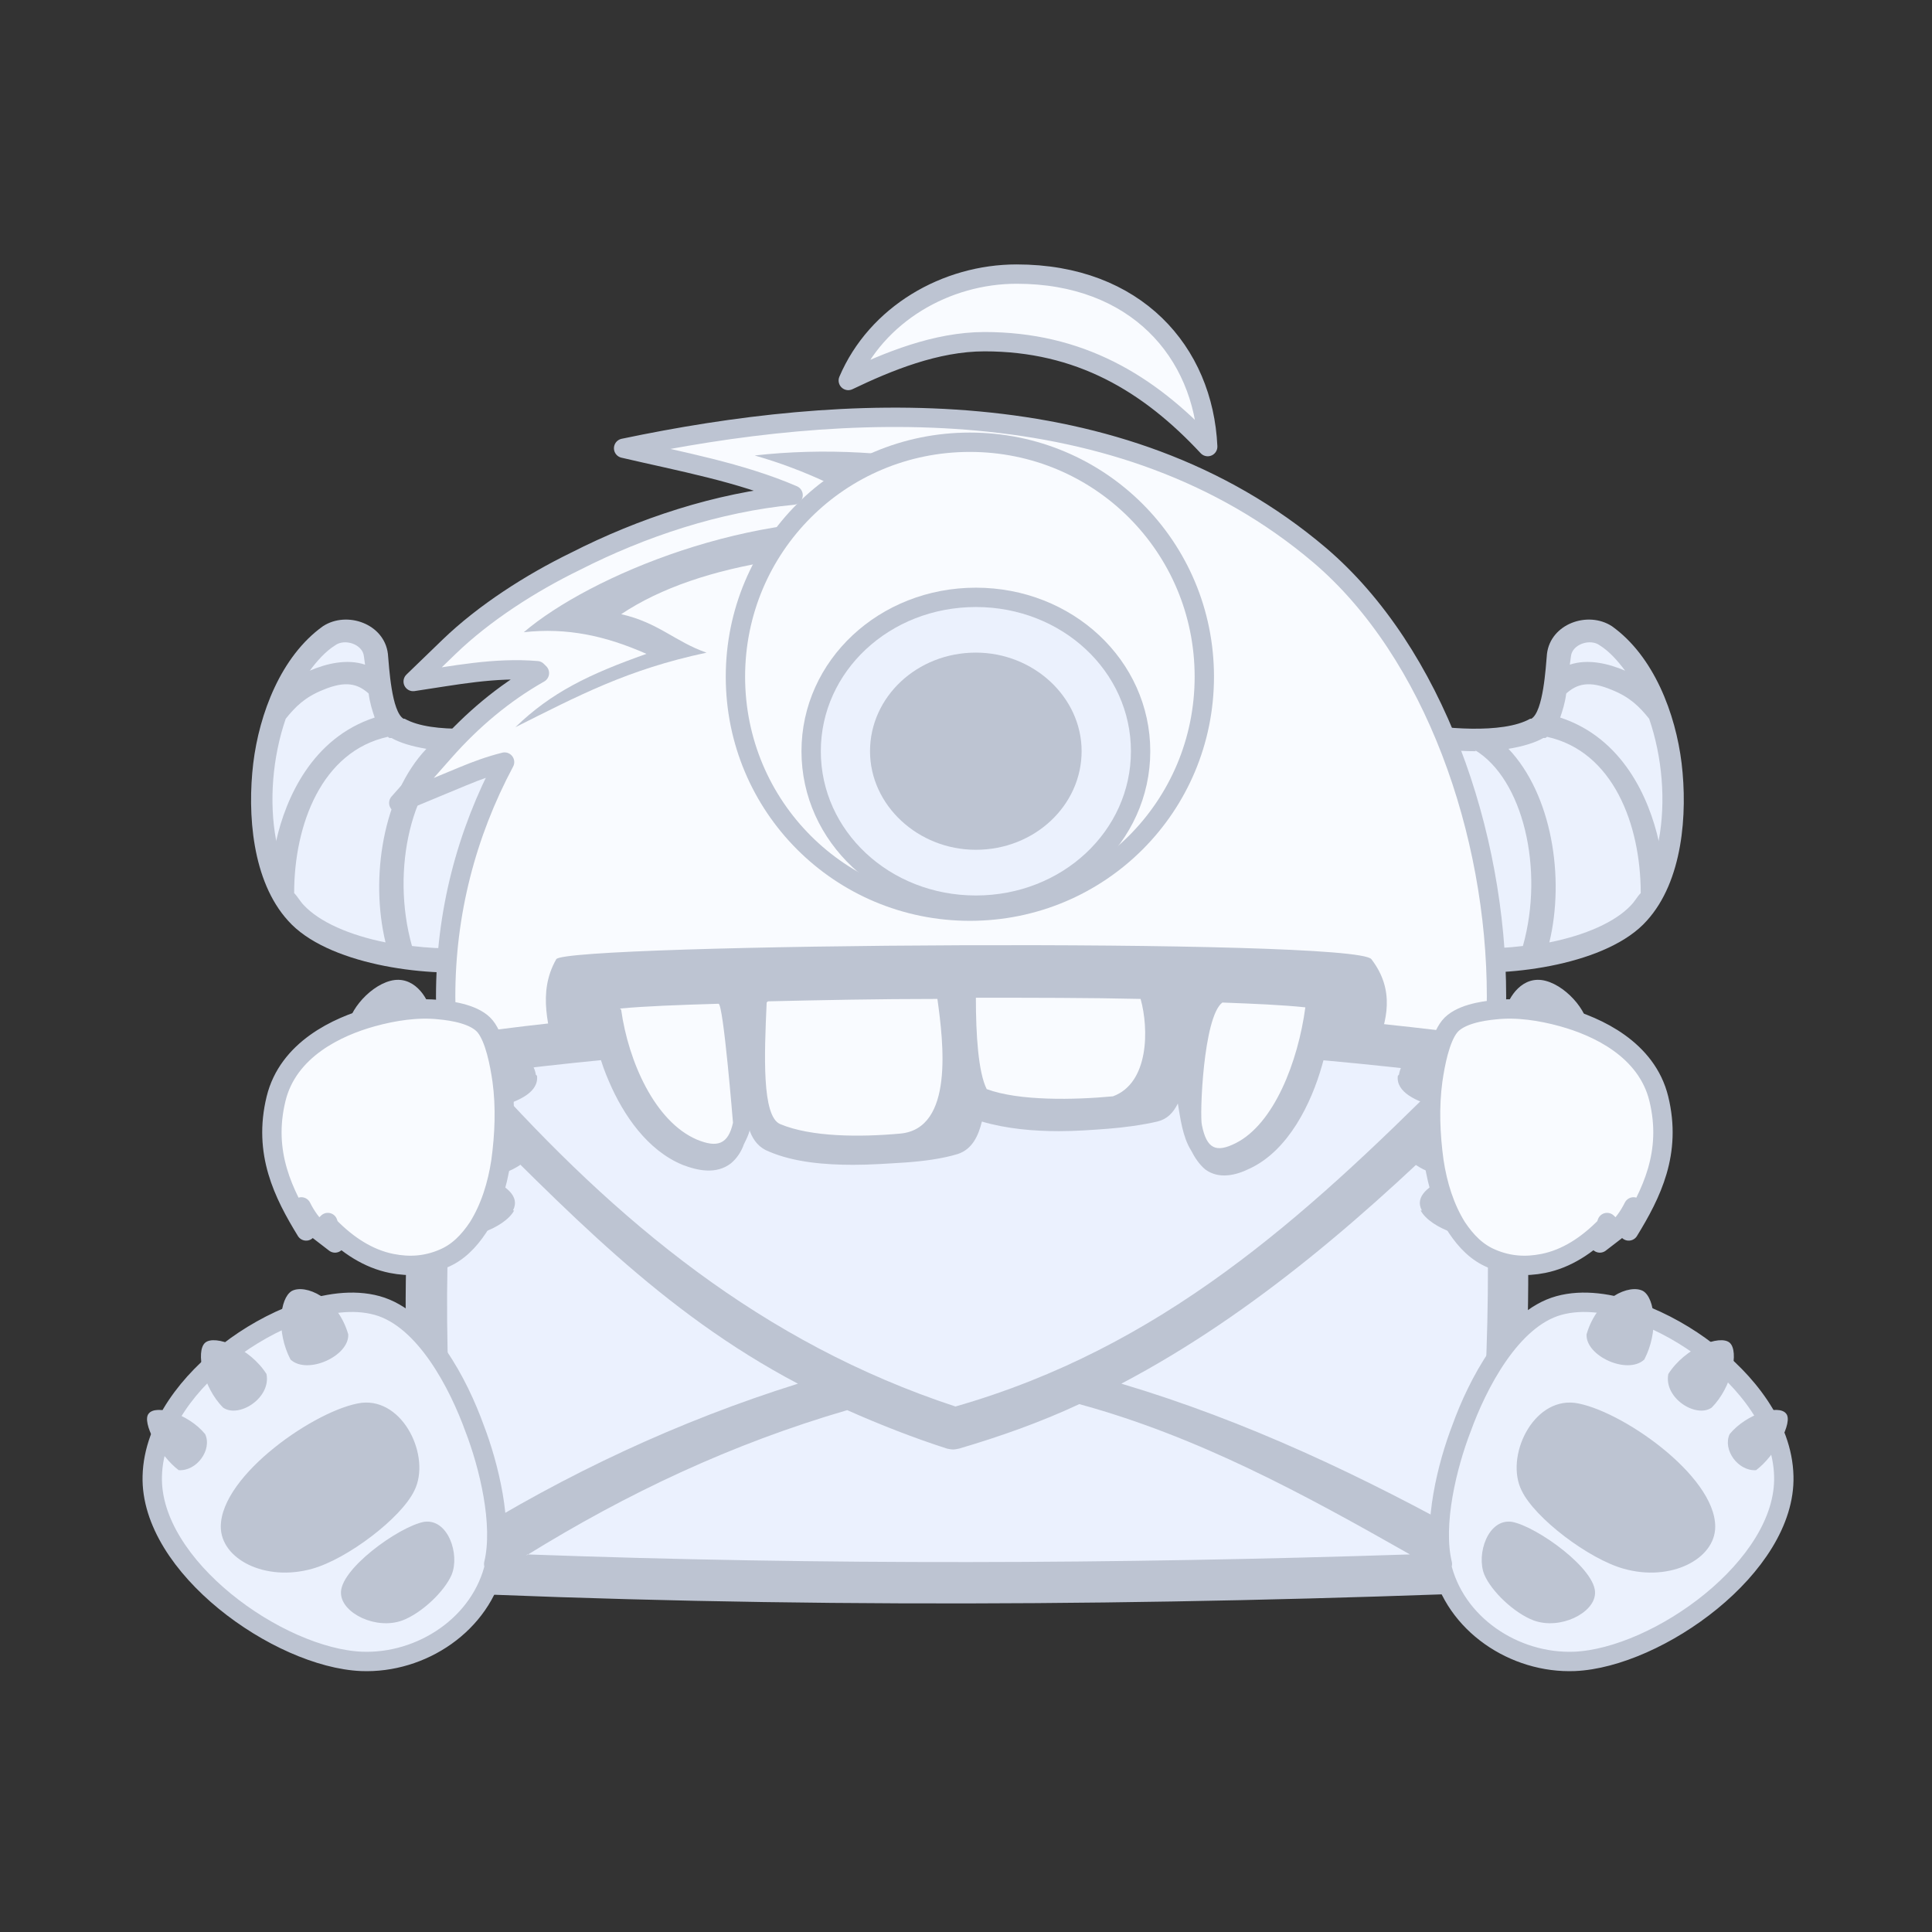 <?xml version="1.0" encoding="UTF-8" standalone="no"?>
<!DOCTYPE svg PUBLIC "-//W3C//DTD SVG 1.1//EN" "http://www.w3.org/Graphics/SVG/1.1/DTD/svg11.dtd">
<svg width="100%" height="100%" viewBox="0 0 200 200" version="1.1" xmlns="http://www.w3.org/2000/svg" xmlns:xlink="http://www.w3.org/1999/xlink" xml:space="preserve" style="fill-rule:evenodd;clip-rule:evenodd;stroke-linejoin:round;stroke-miterlimit:1.414;">
    <rect x="0" y="0" width="200" height="200" fill="#333333" stroke="none"/>
    <g id="OptinMonster-.--Mascot" transform="matrix(0.344,0,0,0.344,-4.471,-33.47)">
        <g transform="matrix(2.944,0,0,2.944,9.727,94.146)">
            <path d="M157.639,74.541C158.871,73.803 159.114,69.256 159.239,67.904C159.607,64.832 163.418,63.48 165.875,65.078C170.179,68.15 172.389,74.049 173.002,79.088C173.618,84.25 173.126,91.132 169.439,95.187C165.506,99.612 155.551,100.964 149.652,100.35C148.055,100.226 146.58,99.858 145.105,99.612L142.278,74.295L145.353,74.909C148.426,75.524 154.693,76.139 157.52,74.541L157.639,74.541ZM42.361,74.541C41.13,73.803 40.886,69.256 40.761,67.904C40.393,64.832 36.582,63.48 34.125,65.078C29.821,68.15 27.611,74.049 26.998,79.088C26.383,84.25 26.874,91.132 30.561,95.187C34.493,99.612 44.449,100.964 50.348,100.35C51.944,100.226 53.42,99.858 54.895,99.612L57.722,74.295L54.646,74.909C51.574,75.524 45.307,76.139 42.48,74.541L42.361,74.541Z" style="fill:rgb(189,196,210);"/>
        </g>
        <g transform="matrix(2.944,0,0,2.944,9.727,94.146)">
            <path d="M151.986,77.859C149.774,77.859 147.439,77.613 145.104,77.121L147.315,97.523C150.267,98.137 153.706,98.137 156.779,97.768C158.99,89.903 156.779,80.686 151.863,77.736L151.986,77.859ZM48.014,77.859C50.226,77.859 52.561,77.613 54.897,77.121L52.685,97.523C49.732,98.137 46.294,98.137 43.222,97.768C41.009,89.903 43.222,80.686 48.137,77.736L48.014,77.859ZM158.987,76.507C159.112,76.507 159.112,76.507 159.236,76.384C165.995,77.859 168.822,85.356 168.822,92.361C168.452,92.729 168.207,93.221 167.839,93.59C166.24,95.311 163.168,96.662 159.481,97.4C161.081,90.763 159.729,82.284 155.305,77.613C156.777,77.367 158.008,76.999 158.869,76.507L158.987,76.507ZM41.131,76.507C41.992,76.999 43.224,77.367 44.695,77.613C40.271,82.284 38.919,90.763 40.519,97.4C36.832,96.662 33.76,95.311 32.162,93.59C31.793,93.221 31.548,92.729 31.178,92.361C31.178,85.356 34.005,77.859 40.765,76.384C40.888,76.507 40.888,76.507 41.013,76.507L41.131,76.507ZM170.667,86.954C171.404,83.02 171.036,78.473 169.684,74.541C168.7,73.311 167.717,72.329 165.873,71.591C163.538,70.608 162.309,70.977 161.206,71.96C161.082,72.943 160.834,73.681 160.591,74.417C166.982,76.507 169.685,82.652 170.669,87.076L170.669,86.954L170.667,86.954ZM29.333,86.954C28.596,83.02 28.965,78.473 30.316,74.541C31.3,73.311 32.283,72.329 34.127,71.591C36.462,70.608 37.691,70.977 38.794,71.96C38.917,72.943 39.166,73.681 39.409,74.417C33.019,76.507 30.315,82.652 29.331,87.076L29.331,86.954L29.333,86.954ZM167.225,69.625C166.488,68.642 165.628,67.658 164.645,67.044C163.661,66.306 161.817,66.921 161.692,68.15L161.573,69.01C163.416,68.396 165.505,68.888 167.225,69.625ZM32.775,69.625C33.512,68.642 34.372,67.658 35.355,67.044C36.339,66.306 38.182,66.921 38.307,68.15L38.428,69.01C36.584,68.396 34.495,68.888 32.775,69.625Z" style="fill:rgb(235,241,253);"/>
        </g>
        <path d="M174.601,299.128C161.939,298.041 149.636,300.573 137.333,302.384L148.188,291.89C158.681,281.76 172.795,272.713 186.187,266.201C206.087,256.069 228.883,248.473 251.668,246.301C235.748,239.426 217.66,236.17 200.66,232.19C266.151,218.441 350.084,213.374 410.152,264.393C444.53,293.7 463.34,347.973 463.34,397.181C463.34,582.803 147.109,582.803 147.109,397.181C147.109,372.216 153.258,348.336 164.84,326.625C160.497,327.712 156.517,329.157 152.168,330.968L132.999,338.928L146.741,323.369C155.064,313.961 164.472,306.001 175.327,299.85L174.601,299.128Z" style="fill:rgb(249,251,255);fill-rule:nonzero;stroke:rgb(189,196,210);stroke-width:5.82px;"/>
        <path d="M199.928,282.121C223.808,266.201 262.886,261.137 309.93,263.669C301.607,253.9 294.01,247.749 282.791,242.321C304.139,241.597 321.143,246.301 363.476,260.773C326.939,239.426 282.075,229.657 240.096,234.361C255.295,238.702 269.767,245.577 283.155,254.621C240.096,249.92 190.52,270.544 170.62,287.549C183.655,286.101 195.226,288.633 207.534,294.061C190.167,300.213 178.948,305.641 168.088,316.133C186.903,306.725 201.739,298.765 225.619,293.7C216.211,290.444 211.146,284.653 199.928,282.121" style="fill:rgb(189,196,210);fill-rule:nonzero;"/>
        <g transform="matrix(2.944,0,0,2.944,9.727,94.146)">
            <path d="M58.169,109.445L57.969,109.445C57.232,106.126 56.002,102.562 57.969,99.12C58.829,97.523 139.696,96.909 141.295,99.12C143.753,102.331 142.862,105.446 141.78,108.227C141.656,110.833 140.911,113.319 140.311,115.589L59.076,115.589C58.75,113.581 58.352,111.526 58.169,109.445Z" style="fill:rgb(189,196,210);"/>
        </g>
        <g transform="matrix(1.676,0,0,1.676,-21.733,2.225)">
            <path d="M173.031,125.044C178.124,113.108 190.589,105.938 203.263,105.938C224.669,105.938 236.79,119.904 237.571,136.915C226.925,125.481 214.494,118.075 197.494,118.075C188.784,118.075 180.115,121.652 173.031,125.044Z" style="fill:rgb(249,251,255);stroke:rgb(189,196,210);stroke-width:3.47px;stroke-linecap:round;stroke-miterlimit:1.5;"/>
        </g>
        <path d="M304.856,230.381C343.935,230.381 375.411,261.86 375.411,300.937C375.411,340.013 343.935,371.492 304.856,371.492C265.787,371.492 234.31,340.013 234.31,300.937C234.31,261.86 265.782,230.381 304.856,230.381" style="fill:rgb(249,251,255);fill-rule:nonzero;stroke:rgb(189,196,210);stroke-width:5.82px;"/>
        <path d="M306.667,277.057C334.164,277.057 356.237,297.681 356.237,323.369C356.237,349.057 334.159,369.684 306.667,369.684C279.175,369.684 257.096,349.057 257.096,323.369C257.096,297.681 279.17,277.057 306.667,277.057" style="fill:rgb(235,241,253);fill-rule:nonzero;stroke:rgb(189,196,210);stroke-width:5.82px;"/>
        <path d="M140.228,410.205C249.499,393.924 359.138,395.37 468.409,410.205C476.369,467.373 472.026,521.655 468.409,576.28C359.138,580.624 249.499,581.355 140.228,576.28C133.716,520.924 132.994,465.566 140.228,410.205" style="fill:rgb(189,196,210);fill-rule:nonzero;"/>
        <path d="M171.71,565.067C260.355,568.315 348.641,567.963 437.285,565.067C405.445,546.967 373.606,529.61 337.785,519.838C326.199,525.266 313.905,529.61 301.602,533.226C299.792,533.585 299.792,533.585 297.985,533.226C287.847,529.968 277.722,525.988 267.946,521.65C233.211,531.779 201.734,546.614 171.342,565.429L171.71,565.067ZM150.72,429.02C146.019,472.8 146.74,516.943 151.452,560.723C183.292,540.824 217.301,524.904 253.116,513.69C211.868,491.979 182.923,460.86 150.72,429.02M448.862,420.338C352.258,408.753 255.29,407.668 158.68,420.338C198.481,464.836 242.27,501.386 300.523,520.555C362.387,502.835 405.082,464.119 448.862,420.338M457.186,560.723C460.081,516.943 462.977,473.164 458.271,429.383C425.714,461.587 390.974,492.342 350.447,513.68C388.078,524.898 423.182,541.549 457.554,560.718L457.186,560.718L457.186,560.723Z" style="fill:rgb(235,241,254);fill-rule:nonzero;"/>
        <g transform="matrix(2.944,0,0,2.944,9.727,94.146)">
            <path d="M77.755,116.572C77.633,117.064 77.387,117.556 77.143,118.047C76.895,118.784 76.403,119.519 75.791,120.011C74.316,121.118 72.473,120.751 70.872,120.134C67.309,118.659 64.853,115.095 63.376,111.654C61.656,107.719 61.533,104.895 62.516,100.593C81.995,99.533 101.852,99.153 121.137,99.751C126.485,99.876 131.16,100.104 134.553,100.334C135.326,100.378 136.098,100.423 136.869,100.471L136.869,100.593L137.241,100.593C137.609,104.772 137.241,106.492 136.257,109.936C135.15,113.868 132.813,118.659 128.882,120.503C127.408,121.243 125.687,121.609 124.335,120.626C123.722,120.134 123.232,119.397 122.86,118.659C122,117.307 121.757,115.344 121.508,113.867C121.018,114.85 120.405,115.463 119.42,115.71C117.823,116.079 115.979,116.322 114.38,116.447C112.784,116.57 111.065,116.695 109.342,116.695C106.761,116.695 103.934,116.447 101.479,115.712C101.11,117.187 100.495,118.536 99.02,119.028C97.423,119.519 95.456,119.767 93.736,119.891C91.892,120.011 90.049,120.136 88.328,120.136C85.501,120.136 82.306,119.891 79.725,118.784C78.742,118.416 78.125,117.677 77.758,116.695L77.758,116.572L77.755,116.572Z" style="fill:rgb(189,196,210);"/>
        </g>
        <path d="M306.667,397.544C323.672,397.544 340.686,397.544 356.237,397.902C358.77,406.951 358.77,423.234 347.915,427.21C336.338,428.304 319.691,428.657 309.926,425.041C307.394,419.976 306.667,408.758 306.667,397.544M244.071,398.628C259.628,398.265 277.359,397.902 295.09,397.902C296.891,410.932 300.154,436.981 283.872,438.429C271.931,439.513 257.096,439.513 247.688,435.533C242.27,433.001 242.987,414.911 243.708,398.991L244.071,398.628ZM199.57,400.797C207.167,400.076 217.291,399.713 229.231,399.355C230.679,399.355 233.574,435.17 233.574,435.17C232.126,441.687 228.873,442.772 222.719,440.239C210.057,434.812 202.097,416.713 199.923,401.16L199.57,400.797ZM374.69,435.897C376.138,443.13 379.033,444.219 384.819,441.324C396.406,435.533 403.635,416.718 405.813,400.435C398.938,399.713 390.615,399.355 380.839,398.991C375.053,403.33 373.964,433.363 374.69,435.897" style="fill:rgb(249,251,255);fill-rule:nonzero;"/>
        <g transform="matrix(2.944,0,0,2.944,9.727,94.146)">
            <path d="M51.701,160.941C50.348,167.084 44.201,171.138 38.059,170.894C29.579,170.522 16.429,161.184 16.675,151.967C16.798,146.805 20.608,142.133 24.541,139.185C28.351,136.233 34.74,133.163 39.658,134.515C44.574,135.867 48.014,142.626 49.613,147.05C51.084,150.861 52.561,156.885 51.576,160.941L51.701,160.941L51.701,160.939L51.701,160.941L51.701,160.941ZM148.547,160.941C147.562,156.884 149.036,150.861 150.511,147.05C152.109,142.626 155.552,135.867 160.466,134.515C165.38,133.163 171.772,136.233 175.583,139.185C179.514,142.133 183.326,146.805 183.446,151.967C183.694,161.184 170.544,170.522 162.064,170.894C155.919,171.138 149.775,167.084 148.423,160.941L148.547,160.941ZM148.423,160.941L148.422,160.941L148.422,160.939L148.423,160.941Z" style="fill:rgb(235,241,253);stroke:rgb(189,196,210);stroke-width:1.98px;"/>
        </g>
        <g transform="matrix(2.911,0,0,2.911,13.017,97.436)">
            <path d="M46.681,162.745C47.551,160.633 46.307,156.904 43.822,157.276C41.213,157.774 34.998,162.248 35.247,164.734C35.368,166.723 38.851,168.463 41.585,167.469C43.573,166.723 45.934,164.485 46.681,162.745ZM153.443,162.745C152.574,160.633 153.816,156.904 156.302,157.276C158.912,157.774 165.124,162.248 164.878,164.734C164.753,166.723 161.274,168.463 158.54,167.469C156.55,166.723 154.188,164.485 153.443,162.745ZM42.828,154.045C44.567,150.566 41.712,144.475 37.359,144.972C32.76,145.594 22.818,152.43 22.818,157.774C22.818,161.13 27.416,163.494 32.263,162.126C35.867,161.13 41.461,156.904 42.828,154.045ZM157.297,154.045C155.554,150.566 158.413,144.475 162.766,144.972C167.365,145.594 177.307,152.43 177.307,157.774C177.307,161.13 172.708,163.494 167.86,162.126C164.256,161.13 158.664,156.904 157.297,154.045ZM21.201,148.204C21.95,149.82 20.331,152.058 18.467,151.933C16.481,150.441 14.617,146.961 15.36,146.092C16.106,145.097 19.461,146.092 21.201,148.204ZM178.799,148.204C178.051,149.82 179.669,152.058 181.533,151.933C183.519,150.441 185.384,146.961 184.64,146.092C183.893,145.097 180.539,146.092 178.799,148.204ZM27.541,141.99C28.035,144.473 24.682,146.589 23.064,145.47C20.951,143.357 20.208,139.628 21.199,138.759C22.196,137.889 25.8,139.256 27.541,141.99ZM172.459,141.99C171.965,144.473 175.318,146.589 176.936,145.47C179.048,143.357 179.792,139.628 178.801,138.759C177.805,137.889 174.2,139.256 172.459,141.99ZM35.992,137.889C36.117,140.126 31.766,142.112 30.026,140.498C28.534,137.639 28.91,134.16 30.151,133.413C31.518,132.668 34.874,134.035 35.992,137.889ZM164.008,137.889C163.884,140.126 168.234,142.112 169.974,140.498C171.466,137.639 171.09,134.16 169.849,133.413C168.482,132.668 165.126,134.035 164.008,137.889ZM148.565,114.387C146.401,113.828 144.282,112.855 144.496,111.166L144.617,111.041C144.866,109.055 148.221,106.694 150.583,107.191C152.945,107.688 153.568,110.795 153.317,112.784C153.199,113.792 152.91,114.376 152.384,114.656C153.786,115.845 154.138,118.309 153.941,119.991C153.907,120.276 153.86,120.526 153.798,120.746C154.36,120.936 154.796,121.397 155.183,122.226C156.178,124.091 156.675,126.95 154.313,127.695C152.077,128.44 147.85,126.95 146.856,125.085L146.979,125.085C146.189,123.6 147.764,122.507 149.571,121.685C147.28,121.122 144.893,120.025 145.116,118.127C145.283,116.711 146.843,115.128 148.565,114.387ZM53.02,125.085L53.02,125.087L53.021,125.085L53.144,125.085C52.15,126.95 47.924,128.44 45.687,127.695C43.325,126.95 43.822,124.091 44.817,122.226C45.23,121.34 45.699,120.875 46.318,120.711C46.261,120.5 46.217,120.261 46.186,119.991C45.988,118.328 46.332,115.899 47.696,114.696C47.119,114.433 46.807,113.843 46.683,112.784C46.432,110.795 47.055,107.688 49.417,107.191C51.779,106.694 55.134,109.055 55.383,111.041L55.505,111.166C55.715,112.834 53.649,113.804 51.512,114.367C53.252,115.099 54.84,116.698 55.009,118.127C55.236,120.047 52.787,121.147 50.474,121.705C52.26,122.525 53.805,123.612 53.021,125.085L53.02,125.085ZM146.98,125.085L146.979,125.085L146.98,125.087L146.98,125.085ZM35.992,106.567C36.364,108.186 39.471,107.81 41.833,107.316C44.195,106.694 45.065,106.196 44.567,104.58C44.195,102.965 42.703,100.728 40.345,101.349C37.983,101.97 35.621,104.954 35.992,106.694L35.992,106.567ZM164.133,106.567C163.757,108.186 160.65,107.81 158.288,107.316C155.93,106.694 155.058,106.196 155.554,104.58C155.93,102.965 157.419,100.728 159.78,101.349C162.142,101.97 164.504,104.954 164.133,106.694L164.133,106.567ZM100.87,67.417C106.836,67.417 111.807,72.016 111.807,77.608C111.807,83.202 106.96,87.8 100.87,87.8C94.904,87.8 89.933,83.202 89.933,77.608C89.933,72.016 94.779,67.417 100.87,67.417Z" style="fill:rgb(189,196,210);"/>
        </g>
        <g transform="matrix(2.944,0,0,2.944,9.727,94.146)">
            <path d="M34.76,126.435L35.355,128.124L33.759,126.895C33.018,126.28 32.407,125.42 31.915,124.437C32.035,125.42 32.16,126.037 32.407,126.895C30.071,123.085 27.979,118.907 29.331,113.376C30.563,108.337 35.602,106.002 39.166,105.019C41.378,104.405 43.833,104.035 46.045,104.282C47.397,104.405 49.733,104.774 50.716,106.002C51.7,107.234 52.191,109.813 52.436,111.533C52.805,114.237 52.685,117.064 52.316,119.768C51.945,122.223 51.21,124.56 49.981,126.527C48.998,128.002 47.889,129.107 46.417,129.722C44.693,130.459 42.973,130.583 41.13,130.214C38.784,129.744 36.661,128.377 34.76,126.435L34.619,126.035L34.494,126.158C34.582,126.252 34.67,126.344 34.76,126.435ZM165.24,126.435C163.339,128.377 161.216,129.744 158.871,130.214C157.027,130.583 155.307,130.459 153.583,129.722C152.111,129.107 151.003,128.002 150.019,126.527C148.79,124.56 148.055,122.223 147.685,119.768C147.315,117.064 147.195,114.237 147.564,111.533C147.809,109.813 148.301,107.234 149.284,106.002C150.268,104.774 152.603,104.405 153.955,104.282C156.167,104.035 158.622,104.405 160.834,105.019C164.398,106.002 169.437,108.337 170.669,113.376C172.021,118.907 169.929,123.085 167.594,126.895C167.84,126.037 167.965,125.42 168.085,124.437C167.594,125.42 166.982,126.28 166.241,126.895L164.645,128.124L165.24,126.435C165.329,126.344 165.418,126.252 165.506,126.158L165.381,126.035L165.24,126.435Z" style="fill:rgb(249,251,255);stroke:rgb(189,196,210);stroke-width:1.98px;"/>
        </g>
    </g>
</svg>
